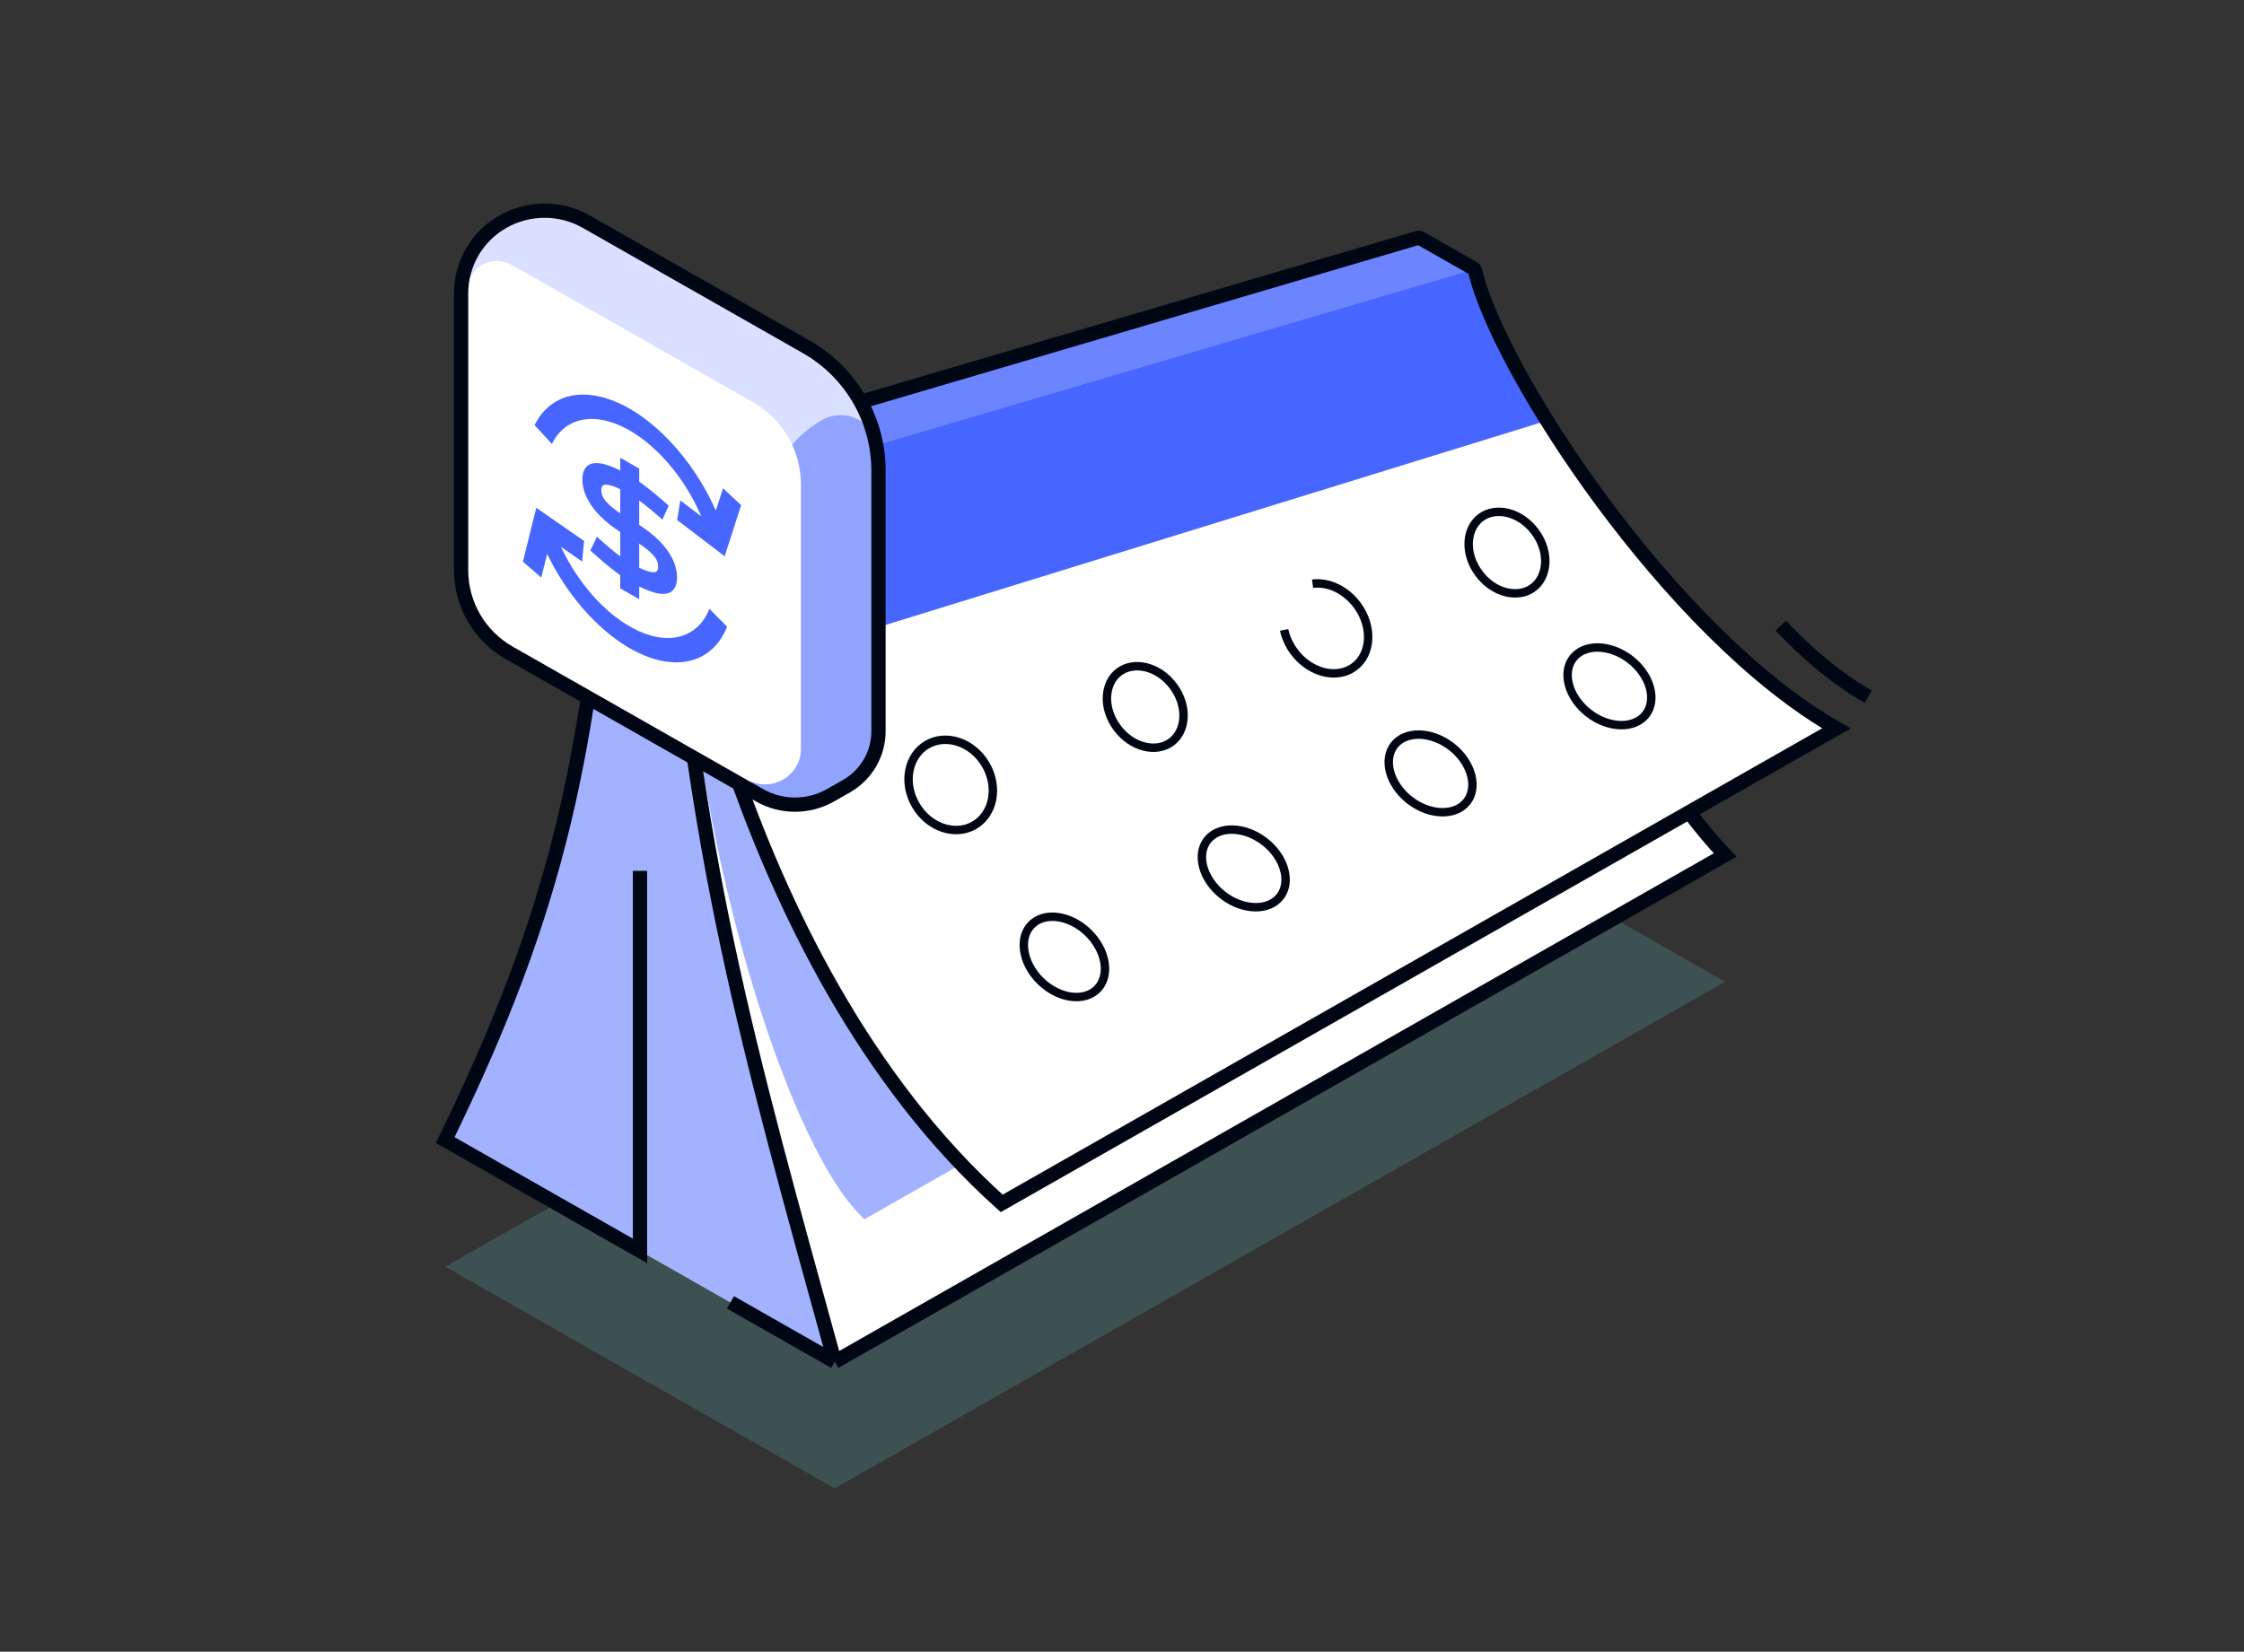 <svg xmlns="http://www.w3.org/2000/svg" width="91" height="67" viewBox="0 0 91 67" fill="none"><rect x="0" y="0" width="91" height="67" fill="#333333" stroke="none"/><path opacity="0.3" d="M54.161 30.83L18.054 51.384L33.851 60.376L69.959 39.823L54.161 30.83Z" fill="#55959A"></path><path d="M57.547 9.634L59.804 10.919C59.965 22.4 65.204 29.626 69.959 34.684L33.851 55.238L18.054 46.245C22.735 37.114 23.615 32.034 24.824 19.269L57.547 9.634Z" fill="white"></path><path opacity="0.5" d="M27 20.553C27.897 33.798 30.18 41.616 33.852 55.238L18.054 46.245C22.93 36.218 23.776 30.108 24.743 19.269L27 20.553ZM54.807 10.918C55.693 14.933 62.141 26.334 68.911 30.188L35.06 49.456C32.692 47.337 29.821 39.42 28.451 30.91C27.368 24.181 27.162 20.568 27.161 20.553L54.807 10.918Z" fill="#4766FF"></path><path d="M40.621 48.815C29.499 38.859 27.081 20.553 27.081 20.553L59.804 10.919C60.69 14.933 67.702 25.692 74.472 29.546L40.621 48.815Z" fill="white"></path><path d="M37.6 30.202C38.365 29.759 39.435 30.096 39.973 31.018C40.511 31.941 40.275 33.032 39.51 33.476C38.744 33.919 37.674 33.584 37.136 32.661C36.597 31.738 36.834 30.645 37.6 30.202Z" stroke="#000714" stroke-width="0.342"></path><path d="M45.39 27.25C45.998 26.806 46.986 27.025 47.587 27.841C48.188 28.657 48.102 29.662 47.495 30.106C46.887 30.55 45.898 30.33 45.297 29.514C44.697 28.699 44.783 27.694 45.39 27.25Z" stroke="#000714" stroke-width="0.342"></path><path d="M60.059 20.987C60.667 20.543 61.655 20.763 62.256 21.578C62.857 22.394 62.771 23.4 62.164 23.844C61.556 24.288 60.568 24.068 59.967 23.252C59.366 22.436 59.452 21.431 60.059 20.987Z" stroke="#000714" stroke-width="0.342"></path><path d="M53.228 23.678C53.856 23.595 54.571 23.916 55.04 24.553C55.678 25.417 55.62 26.538 54.911 27.056C54.202 27.574 53.112 27.293 52.474 26.428C52.272 26.153 52.139 25.851 52.076 25.552" stroke="#000714" stroke-width="0.342"></path><path d="M41.828 37.514C42.082 37.255 42.459 37.147 42.878 37.199C43.298 37.252 43.75 37.465 44.128 37.833C44.506 38.202 44.731 38.648 44.793 39.065C44.854 39.481 44.754 39.858 44.5 40.117C44.246 40.375 43.87 40.484 43.45 40.432C43.031 40.38 42.578 40.166 42.199 39.798C41.821 39.429 41.598 38.983 41.536 38.566C41.474 38.15 41.574 37.772 41.828 37.514Z" stroke="#000714" stroke-width="0.342"></path><path d="M48.966 34.078C49.19 33.794 49.552 33.646 49.975 33.652C50.398 33.658 50.871 33.82 51.288 34.145C51.705 34.47 51.975 34.889 52.083 35.297C52.19 35.704 52.132 36.09 51.908 36.375C51.685 36.659 51.322 36.807 50.9 36.801C50.477 36.795 50.003 36.633 49.587 36.308C49.17 35.983 48.899 35.564 48.792 35.156C48.684 34.749 48.742 34.363 48.966 34.078Z" stroke="#000714" stroke-width="0.342"></path><path d="M56.542 30.225C56.766 29.94 57.128 29.792 57.551 29.798C57.974 29.804 58.447 29.966 58.864 30.291C59.281 30.617 59.552 31.036 59.659 31.443C59.766 31.851 59.708 32.236 59.485 32.521C59.261 32.806 58.898 32.954 58.476 32.948C58.053 32.942 57.58 32.78 57.163 32.455C56.746 32.129 56.475 31.71 56.368 31.303C56.261 30.895 56.318 30.509 56.542 30.225Z" stroke="#000714" stroke-width="0.342"></path><path d="M63.796 26.692C64.02 26.408 64.382 26.259 64.805 26.265C65.228 26.272 65.701 26.433 66.118 26.759C66.535 27.084 66.806 27.503 66.913 27.91C67.02 28.318 66.962 28.704 66.739 28.988C66.515 29.273 66.152 29.421 65.73 29.415C65.307 29.409 64.833 29.247 64.417 28.922C64 28.597 63.729 28.178 63.622 27.77C63.515 27.363 63.572 26.977 63.796 26.692Z" stroke="#000714" stroke-width="0.342"></path><path d="M59.745 10.839L57.488 9.554L24.765 19.189L27.022 20.473C27.022 20.473 27.404 23.524 28.57 27.619L62.867 17.021C61.174 14.612 60.062 12.277 59.745 10.839Z" fill="#4766FF"></path><path opacity="0.2" d="M27.081 20.553L59.804 10.919L57.547 9.634L24.824 19.269L27.081 20.553Z" fill="white"></path><path d="M24.824 19.269L27.081 20.553M24.824 19.269L57.488 9.652C57.526 9.64 57.566 9.645 57.6 9.665L59.748 10.887C59.783 10.907 59.808 10.939 59.817 10.979C60.759 15.039 67.736 25.711 74.473 29.546L68.498 32.946M24.824 19.269C23.938 30.429 22.737 36.665 18.054 46.245L25.953 50.742V35.326M27.081 20.553C28.047 34.548 30.311 42.41 33.851 55.238M27.081 20.553C27.081 20.553 29.499 38.859 40.622 48.815L68.498 32.946M33.851 55.238L69.959 34.684C69.451 34.144 68.964 33.565 68.498 32.946M33.851 55.238L29.62 52.829" stroke="#000714" stroke-width="0.579"></path><path d="M75.762 28.261C74.506 27.547 73.32 26.551 72.215 25.376" stroke="#000714" stroke-width="0.579"></path><path d="M23.777 8.993L32.701 14.072C34.509 15.101 35.625 17.017 35.625 19.091V29.661C35.625 30.583 35.129 31.434 34.325 31.892L33.679 32.259C32.787 32.767 31.692 32.767 30.8 32.259L20.648 26.481C19.443 25.795 18.699 24.518 18.699 23.135V11.898C18.699 10.697 19.345 9.588 20.392 8.993C21.441 8.396 22.728 8.396 23.777 8.993Z" fill="white"></path><path opacity="0.2" d="M35.625 19.091V29.661C35.625 30.583 35.129 31.434 34.325 31.892L33.679 32.259C32.787 32.767 31.692 32.767 30.8 32.259L30.547 32.115V18.627L18.699 11.883C18.704 10.692 19.345 9.593 20.381 8.998L20.402 8.987C21.445 8.398 22.723 8.398 23.767 8.987L32.714 14.08C34.514 15.111 35.625 17.022 35.625 19.091Z" fill="#4766FF"></path><path opacity="0.5" d="M30.351 32.004L31.03 30.349V20.987C31.03 19.358 31.907 17.853 33.327 17.044C34.113 16.597 35.047 16.927 35.438 17.637C35.56 18.106 35.624 18.594 35.624 19.091V29.519C35.624 30.524 35.087 31.452 34.214 31.955L33.679 32.26C32.787 32.767 31.692 32.767 30.799 32.26L30.351 32.004Z" fill="#4766FF"></path><path d="M30.532 16.313L20.75 10.745C19.944 10.286 18.941 10.866 18.941 11.79V22.917C18.941 24.3 19.685 25.577 20.89 26.263L30.311 31.626C31.278 32.176 32.481 31.48 32.481 30.371V19.659C32.481 18.276 31.737 16.999 30.532 16.313Z" fill="white"></path><path d="M23.777 8.993L32.701 14.072C34.509 15.101 35.625 17.017 35.625 19.091V29.661C35.625 30.583 35.129 31.434 34.325 31.892L33.679 32.259C32.787 32.767 31.692 32.767 30.8 32.259L20.648 26.481C19.443 25.795 18.699 24.518 18.699 23.135V11.898C18.699 10.697 19.345 9.588 20.392 8.993C21.441 8.396 22.728 8.396 23.777 8.993Z" stroke="#000714" stroke-width="0.579"></path><g clip-path="url(#clip0_629_7151)"><path d="M22.38 18.007C22.657 17.448 23.114 17.103 23.692 17.016C24.269 16.928 24.942 17.102 25.625 17.515C26.308 17.928 26.971 18.562 27.529 19.336C27.891 19.838 28.199 20.385 28.437 20.945L27.587 20.297L27.463 21.098L29.387 22.564L30.055 20.491L29.322 19.806L29.029 20.715C28.746 20.072 28.388 19.447 27.972 18.869C27.29 17.923 26.48 17.148 25.645 16.643C24.81 16.139 23.988 15.926 23.282 16.033C22.575 16.14 22.017 16.562 21.678 17.245L22.38 18.007Z" fill="#4766FF"></path><path fill-rule="evenodd" clip-rule="evenodd" d="M25.153 19.085C24.866 18.942 24.574 18.825 24.323 18.793C24.134 18.769 23.953 18.79 23.82 18.899C23.685 19.011 23.617 19.198 23.617 19.45C23.617 19.702 23.685 19.967 23.82 20.233C23.953 20.495 24.134 20.724 24.323 20.918C24.574 21.175 24.866 21.395 25.153 21.581L25.153 22.568C24.993 22.449 24.828 22.316 24.676 22.188C24.54 22.072 24.421 21.967 24.337 21.891C24.295 21.853 24.262 21.823 24.24 21.802C24.229 21.792 24.22 21.784 24.215 21.779L24.209 21.774L24.208 21.773C24.208 21.773 24.208 21.773 24.074 22.05C23.94 22.328 23.94 22.328 23.94 22.328L23.941 22.329L23.941 22.329L23.944 22.332L23.953 22.34C23.96 22.347 23.97 22.356 23.983 22.369C24.01 22.393 24.048 22.428 24.095 22.471C24.189 22.555 24.321 22.672 24.474 22.801C24.668 22.965 24.909 23.16 25.153 23.333L25.153 23.866L25.921 24.307L25.921 23.789C26.207 23.933 26.5 24.049 26.751 24.081C26.941 24.105 27.121 24.084 27.254 23.975C27.389 23.864 27.456 23.677 27.456 23.424C27.456 23.173 27.391 22.911 27.258 22.645C27.127 22.384 26.947 22.154 26.758 21.961C26.506 21.702 26.211 21.481 25.921 21.292L25.921 20.304C26.081 20.421 26.247 20.552 26.398 20.678C26.534 20.79 26.651 20.892 26.734 20.965C26.776 21.002 26.809 21.032 26.831 21.052L26.855 21.074L26.861 21.079L26.862 21.08C26.862 21.08 26.862 21.08 26.99 20.796C27.117 20.512 27.117 20.512 27.117 20.512L27.115 20.511L27.113 20.509L27.104 20.501C27.097 20.494 27.087 20.485 27.074 20.473C27.048 20.45 27.01 20.416 26.964 20.375C26.871 20.293 26.74 20.179 26.589 20.054C26.398 19.896 26.161 19.708 25.921 19.539L25.921 19.008L25.153 18.567L25.153 19.085ZM25.921 22.052L25.921 23.029C26.126 23.128 26.301 23.192 26.434 23.209C26.533 23.222 26.592 23.206 26.627 23.177C26.66 23.15 26.689 23.098 26.689 22.983C26.689 22.866 26.66 22.78 26.628 22.715C26.593 22.647 26.536 22.565 26.439 22.466C26.306 22.33 26.13 22.192 25.921 22.052ZM25.153 20.822L25.153 19.845C24.948 19.746 24.773 19.682 24.64 19.665C24.541 19.652 24.482 19.668 24.447 19.697C24.414 19.724 24.385 19.776 24.385 19.892C24.385 20.007 24.414 20.092 24.447 20.157C24.482 20.227 24.541 20.31 24.64 20.411C24.773 20.547 24.948 20.684 25.153 20.822Z" fill="#4766FF"></path><path d="M27.548 25.825C28.104 25.687 28.529 25.295 28.77 24.698L29.488 25.423C29.194 26.152 28.674 26.632 27.995 26.8C27.316 26.969 26.508 26.819 25.673 26.37C24.838 25.921 24.014 25.192 23.305 24.277C22.872 23.718 22.495 23.106 22.188 22.469L21.949 23.427L21.205 22.784L21.748 20.599L23.686 21.945L23.607 22.778L22.75 22.183C23.009 22.739 23.335 23.275 23.711 23.761C24.291 24.51 24.965 25.106 25.648 25.473C26.331 25.841 26.992 25.963 27.548 25.825Z" fill="#4766FF"></path></g><defs><clipPath id="clip0_629_7151"><rect width="10.629" height="10.598" fill="white" transform="matrix(0.867 0.499 0 1 20.93 13.489)"></rect></clipPath></defs></svg>